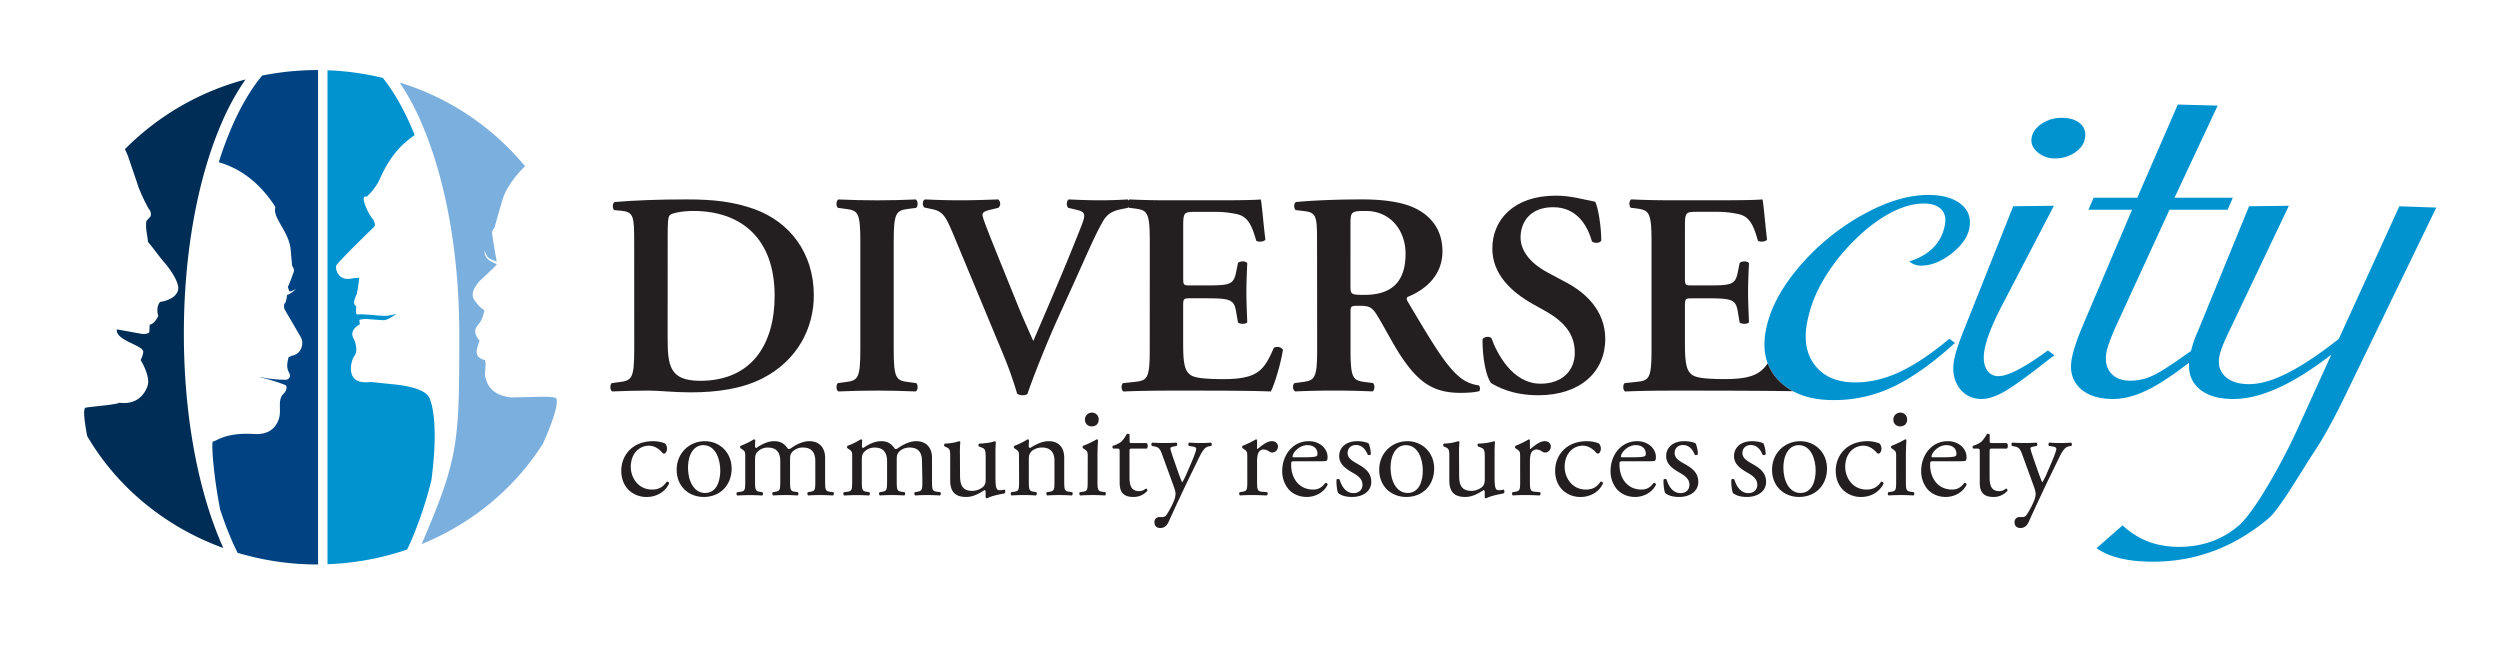 <?xml version="1.0" encoding="UTF-8"?>
<svg xmlns="http://www.w3.org/2000/svg" viewBox="0 0 1962 513">
  <defs>
    <style>.cls-1{fill:#0093d0;}.cls-2{fill:#004282;}.cls-3{fill:#7bafde;}.cls-4{fill:#002d56;}.cls-5{fill:#231f20;}</style>
  </defs>
  <title>DiverseCityLogo</title>
  <g id="Pantone_Process_Blue_U" data-name="Pantone Process Blue U">
    <path class="cls-1" d="M1534.25,269.1q-25.62,23.38-47.9,34.16A107.33,107.33,0,0,1,1439.08,314q-27.52,0-42.46-14.71c-9.92-9.77-13.66-22.48-11.11-38.06q3.9-24.52,24.76-49.81a180.29,180.29,0,0,1,49.82-41.88Q1489,153,1513.29,153c11,0,19.38,2.32,25.35,6.94s8.25,10.81,7,18.59c-1.12,7.09-5.74,13.83-13.8,20.25s-16.17,9.67-24.24,9.67a13.35,13.35,0,0,1-9.14-3.28q24.46-7.87,28-29.37c.82-5.11-.29-9-3.29-11.83s-7.34-4.25-13.1-4.25q-13.2,0-27.92,8.19t-28.82,22.71a147.59,147.59,0,0,0-23.43,31,100.2,100.2,0,0,0-12,33.34q-3.27,20.15,7.24,32.66c6.92,8.35,17.26,12.5,30.87,12.5,11.62,0,23.4-2.78,35.31-8.42s24.67-14.23,38.5-25.85Z"></path>
    <path class="cls-1" d="M1611.9,161.48l-41,78.75q-11.45,22-13.61,35.36-1.35,8.71,1.68,14.12a10.15,10.15,0,0,0,9.55,5.47c7.38,0,20.31-6.73,38.68-20.17l5.12,3.82-4.06,3q-23.38,18.42-34.11,24.83t-19,6.45q-11.09,0-17.43-8.59c-4.21-5.7-5.63-12.85-4.25-21.39q1.34-8.17,8.49-25.89l38-95.36Zm6.15-69c6.23,0,11,1.47,14.39,4.38s4.65,6.67,3.89,11.42c-.73,4.51-3.38,8.35-7.95,11.43a27.06,27.06,0,0,1-15.46,4.62,20.47,20.47,0,0,1-13.87-4.88c-3.79-3.27-5.32-7-4.65-11.17.69-4.36,3.34-8.1,7.9-11.18A27.6,27.6,0,0,1,1618.05,92.49Z"></path>
    <path class="cls-1" d="M1702.62,164.6l-41.84,91c-4.48,10-7,17.12-7.72,21.3-1.07,6.55.09,11.83,3.54,15.85s8.4,6,15.07,6a41.31,41.31,0,0,0,18.4-4.26q8.7-4.22,27.32-17.6l4.82-3.19,4.7,4q-24.21,19.41-39.67,27.42t-28.94,8c-11.45,0-20.07-2.86-26-8.57s-8-13.14-6.49-22.38q1.67-10.29,10.13-29.88l37.3-87.7h-34.24l4.06-9.4h34.27l31.81-73.15,31.29.85-33.88,72.3h45.75l-4,9.4Z"></path>
    <path class="cls-1" d="M1645.37,430.23l20.44-17.94q18,16.9,44.11,16.88,27.52,0,46.95-16.62c13-11.1,36-52.9,47.26-78.17l25.49-56.06q-45,34.83-76.76,34.81c-12.38,0-21.6-2.93-27.7-8.71s-8.34-13.58-6.79-23.39a87.65,87.65,0,0,1,6.69-21.49l40-97.66,31.25-.4-47.17,99.1c-4.35,8.92-6.82,15.53-7.49,19.88-1,6.2.62,11.24,4.84,15.14s10.46,5.86,18.57,5.86q13.18,0,30.52-8.86T1835.46,266L1883,161.9l29,1-71.55,147.7q-14,28.81-25,45.12c-7.36,10.9-26.23,43.56-34.76,50.83q-40.56,34.25-91,34.27Q1660.45,440.85,1645.37,430.23Z"></path>
    <path class="cls-2" d="M249.08,55a219.34,219.34,0,0,0-43.36,4.32C197,69.81,188.82,83.6,181.55,100.5a285.56,285.56,0,0,0-9.86,26.81c11.9,3.45,29.37,11.67,44.5,35.2-2.89,7.93,10.63,19.06,11.91,33.37s1.18,12.87,1.18,12.87,2.54,2.74.79,5.71a89.18,89.18,0,0,1-4.19,10.77l1.14,3.29s.44,1,5.17-1.72c-4.07,4.06-6.92,4.7-6.92,4.7s-.63,6.26-2,6.81a5.92,5.92,0,0,0,.26,4.78s10.57,18.11,12.7,21.82,1.2,12.87-7.35,14.31l-2.33,1.09a25.9,25.9,0,0,0-1.16,6.64c.07,4.21,2.27,6.18,2.21,7.73a3.48,3.48,0,0,1-3.62,3.37c-14.19-.21-19.44-2.54-19.81-1.91a138,138,0,0,1,19.67,6c1.87.64,1,4.89-1.29,6.88-2.53,2.23-2.81,5.86-2.89,7.95s.24,6.14-.16,8.87c-.35,2.47-2.81,15.88-20.07,14.78-22.24-1.41-29.24,5.43-32.42,5.94-1,1.12-.14,22.49,5.74,53.18q4,12.36,8.82,23.53c1.57,3.68,3.21,7.19,4.87,10.56A218.11,218.11,0,0,0,249.08,443h.54V55Z"></path>
    <path class="cls-3" d="M435.77,312.21c-4.85-1.5-15.31-.53-34.86-.34-17.62-2-19-13.08-20-15.84s1.09-10.57-.4-13.44c-9.27-2.38-6.51-8.5-4.11-15.22-5.84-6.83-3.07-10.38-.38-13.44s4.16-10.47,4.16-10.47-3.78-1.79-8.1-8.31,5.16-15.42,5.16-15.42,10.09-9.27,12.75-12.33c-6.38-2.87-9.92-4.8-9.71-10.92,2.32,7.83,5.63,6.69,9.54,9,0,0-3.55-20.43-3.65-22.51s1.89-4.24,1.89-4.24,3.85-14.13,6.75-23.33c2.26-7.19,9.22-17.27,17.27-24.93a206.26,206.26,0,0,0-98.42-65.72,195.91,195.91,0,0,1,17.36,32.36C350,141.19,360.43,199.7,360.43,261.86c0,85.81-.27,97-29.36,164.76-.09.14-.12.28-.19.41,39.8-16.22,73.06-43.93,95.12-78.66C436.25,325.54,438.88,313.16,435.77,312.21Z"></path>
    <path class="cls-1" d="M336.38,311.2c-4.33-6.6-19.77-9-31-9.92-3.74-.4-7.19-.81-14.81-1.49-20.85,2.68-14.94-17.22-12.58-20.26s2.09-7.76-.14-13.26c-4.75-7.32,4.56-11.73,4.56-11.73l-.41-3.48a23.13,23.13,0,0,1,4.13-.73c1.71-.07,12.25.93,15.23.94s9.89-5,9.89-5a63.88,63.88,0,0,1-7.37,1.59,85.23,85.23,0,0,1-10-.52c-2-.27-11.28-.87-13.48-.58-1.21-.08-1-1.68-.81-6.52-2.82-1.32-1.78-4.6.48-9.67a122.44,122.44,0,0,0,1.82-12.42s-.87-.31-5.39.34c-11.47,2.58-13.36-7.68-12.69-9.94s28.88-29.64,28.88-29.64c2-2,1.95-2.35.43-6.33-3.1-3.14-7-11.42-7.62-15.45s2.32-2.75,2.32-2.75a48.58,48.58,0,0,0,9.61-12.47c8.13-18.78,16.88-28.09,28-35.93-.74-1.84-1.51-3.66-2.26-5.45-6.87-16-14.53-29.14-22.72-39.39a218.64,218.64,0,0,0-43.42-6V442.78a216.49,216.49,0,0,0,62.5-11.51c1.22-2.6,2.44-5.27,3.64-8a308,308,0,0,0,15.39-46.39C344.27,333.69,339.17,315.77,336.38,311.2Z"></path>
    <path class="cls-4" d="M144.29,261.87c0-62.17,10.45-120.68,29.39-164.75a191.53,191.53,0,0,1,19-34.76A208.22,208.22,0,0,0,98,117.13a47,47,0,0,1,2.65,6c8,23.41,8.35,24.59,8.35,24.59s2.33,5.56,3.31,7.59,4.14,8.53,5,9.34,1.69,4.25.58,5.47-2.66,2.95-2.94,3.36-.54,4.33,0,7.86c.84,5.36,1.15,7.68,1.21,8.57,2.23,2.32,9.29,12.1,12.75,16,3.61,4.06,11.26,14.45,11,20.58-.75,8.81-14.2,10.45-14.2,10.45S122,240.43,124.22,248c-1.38,2.72-3.44,6-6.61,6.86-.3-.89-.2,4.31-.47,5.88-1.22,1.7-5.6,1.44-6.47,1.17-.71-.09-18.42-3.39-19-3.39-1,9.08,21.31,12.27,20.79,17.95a22.6,22.6,0,0,1-2.07,6.1s8,12.88,5.4,20.33-9.14,14.91-22.13,13.16c-1.93,1.49-21.49,3-26.34,3.85-2.33.4-1.22,9.91,1.11,22.3,23.32,39.94,61.15,71.33,106.8,87.84-.51-1.14-1-2.29-1.52-3.46C154.74,382.54,144.29,324,144.29,261.87Z"></path>
  </g>
  <g id="Black">
    <path class="cls-5" d="M497.71,191.13c0-21.72-.22-24.89-10.87-25.79l-4.75-.45c-1.59-1.14-1.59-5.21.23-6.34,16.31-1.36,34.41-2.05,56.58-2.05,21.51,0,36.87,1.82,53.4,7.71,27.15,9.94,46.39,33.94,46.39,67.65,0,25.13-12.42,50.91-40.5,65.19-16.05,8.13-35.52,10.87-56.12,10.87-13.81,0-24.44-1.38-32.84-1.38-8.58,0-18.75.22-28.73.67-1.8-.89-2-5-.44-6.54l5-.67c10.66-1.36,12.69-2,12.69-26Zm26.25,74c0,21.93,1.58,33.72,25.56,33.72,40.3,0,58.41-28.52,58.41-66.77,0-44.79-26-66.52-63.83-66.52-9.48,0-16.75,1.81-18.33,3.16S524,174.85,524,185.48Z"></path>
    <path class="cls-5" d="M701.38,274c0,24,2,24.67,12.7,26l5,.67c1.58,1.57,1.37,5.65-.44,6.54-10-.45-20.15-.67-30.12-.67s-20.58.22-30.54.67c-1.82-.89-2-5-.46-6.54l5-.67c10.65-1.36,12.68-2,12.68-26V189.78c0-24-2-24.68-12.68-26l-5-.67c-1.58-1.6-1.36-5.66.46-6.58,10,.44,20.13.69,30.54.69,10,0,20.14-.25,30.12-.69,1.81.92,2,5,.44,6.58l-5,.67c-10.66,1.35-12.7,2-12.7,26Z"></path>
    <path class="cls-5" d="M829.94,250.42c-9.3,20.6-19.7,47.09-23.55,58.62-.44.69-2.26,1.15-3.84,1.15a8.46,8.46,0,0,1-4.28-1.15,306.63,306.63,0,0,0-10.42-29.65l-39.62-95.27c-6.34-15.15-8.36-18.33-17.44-20.14l-5.43-1.14c-1.57-1.58-1.57-5.65.68-6.34,8.84.44,18.58.69,27.38.69,10.21,0,17.9-.25,29.9-.69a4.32,4.32,0,0,1,.23,6.58l-5.67,1.37c-5,1.12-6.8,2.26-6.8,4.05,0,2,1.81,7,11.11,30.11l16.3,40.27c4.06,10.19,10.17,23.53,12.43,28.75,12.23-28.53,25.79-59.74,37.81-90.52,3.6-9.06,2.93-10.87-3.84-12.44l-6.6-1.59c-1.58-1.82-1.34-5.43.46-6.58,9.3.44,17,.69,24.21.69,8.17,0,15.62-.25,21.94-.69,1.81,1.15,1.59,4.76.46,6.58l-5.64,1.13c-5.2,1.13-10.18,2.72-14,9.26-6.33,10.88-12.67,26.05-23.06,48.91Z"></path>
    <path class="cls-5" d="M902.35,189.78c0-24-2-24.89-12.67-26.26l-3.64-.44c-1.58-1.6-1.36-5.66.45-6.58,8.63.44,19.24.69,29.22.69h43.22c14.46,0,27.61-.25,30.55-.69.9,3.86,2.26,21.75,3.61,31.47-.91,1.81-5.43,2.26-7.23.91-3.62-13.12-7-18.57-14.27-20.61a77.29,77.29,0,0,0-18.1-2H938.34c-9.76,0-9.76.47-9.76,13.35v38.26c0,5.89.24,6.11,5.46,6.11H944.9c19.69,0,23.07-.22,25.11-10l1.58-7.68c1.8-1.59,6.12-1.59,7.26.23-.23,6.1-.68,14.23-.68,22.63,0,8.59.45,16.51.68,23.76-1.14,1.57-5.46,1.57-7.26.23L970,244.1c-1.58-9.51-5.42-10-25.11-10H934c-5.22,0-5.46.47-5.46,6.11V269c0,11.54.46,19.68,3.88,23.54,2.72,3.17,6.56,4.75,25.56,5,28.74.23,33.72-6.13,41.66-24.45a5.34,5.34,0,0,1,7.22,1.36c-1.36,9.49-6.32,26.7-9.49,32.79-10-.45-29.44-.67-55.91-.67H915.71c-10,0-23.77.22-34,.67-1.8-.89-2-5-.44-6.54l8.38-.9c10.63-1.13,12.67-1.81,12.67-25.8Z"></path>
    <path class="cls-5" d="M1033.62,191.13c0-21.72-.25-24.42-10.87-25.56l-5.9-.68c-1.58-1.58-1.58-5.21.21-6.34,14.29-1.36,33.51-2.05,52.08-2.05,17.63,0,33,2.28,43,7.71,11.52,6.1,19.89,16.74,19.89,33,0,20.8-16,31.23-27.16,35.75-1.35.68-.89,2.48,0,3.85,18.12,30.55,29.45,49.78,40.09,58.63a28.89,28.89,0,0,0,15.62,7c1.11.91,1.11,3.39.43,4.52-2.7.7-7,1.35-14.94,1.35-21.73,0-33.47-8.8-47.28-29.85-6.11-9.5-12.48-21.95-17.9-30.78-4.06-6.78-6.54-7.7-14-7.7-6.8,0-7,.22-7,5v29c0,24,2,24.67,12.68,26l5,.67c1.58,1.57,1.36,5.65-.46,6.54-10-.45-20.13-.67-30.07-.67s-20.15.22-30.6.67c-1.8-.89-2.48-5-.44-6.54l5-.67c10.67-1.36,12.71-2,12.71-26Zm26.23,32.61c0,7.22,0,7.68,10.87,7.68,22.19,0,32.36-10.86,32.36-32.37,0-17.87-11.54-33.48-31.23-33.48-11.77,0-12,.67-12,11.09Z"></path>
    <path class="cls-5" d="M1170.27,300.67c-4-4.77-7-20.36-6.77-34.4,1.37-2.27,5.2-2.5,7-.93,4.08,11.57,16.31,35.78,38.49,35.78,17.2,0,26.9-10.41,26.9-24.21,0-12.91-6.15-23.32-23.1-32.81l-9.73-5.45c-16.92-9.49-31.87-23.3-31.87-43.66,0-22.42,16.75-41.43,49.76-41.43,11.74,0,20.36,2.73,31,4.76,2.44,5,4.74,19.93,4.74,30.56-1.19,2-5.25,2.25-7.26.68-3.42-11.78-11.31-26.94-30.53-26.94-18.11,0-25.56,11.77-25.56,23.78,0,9.48,6.53,19.67,21.47,27.58l14,7.5c14.72,7.68,31,21.71,31,44.56,0,25.81-19.69,44.15-52.52,44.15C1186.58,310.19,1174.8,303.38,1170.27,300.67Z"></path>
    <path class="cls-5" d="M521.9,348a5.9,5.9,0,0,1,1.56,4.15c0,1.87-1,3.84-2.28,3.84a1.8,1.8,0,0,1-1.45-.73c-2.29-2.8-6.12-5.49-10.38-5.49-7.26,0-14.31,5.7-14.31,16.7,0,8.09,5.6,17.74,16.7,17.74,6,0,9.13-2.7,11.51-6.23a1.64,1.64,0,0,1,1.87,1.45c-3.53,7.68-11.31,10.59-17.33,10.59a20.14,20.14,0,0,1-14.21-5.29c-3.63-3.53-6-8.61-6-15.36,0-11.2,7.88-23.13,25.1-23.13A25.94,25.94,0,0,1,521.9,348Z"></path>
    <path class="cls-5" d="M574.19,367.71c0,13-8.92,22.31-21.89,22.31-11.93,0-21.27-8.41-21.27-21.37s9.86-22.41,22.1-22.41C564.75,346.24,574.19,355,574.19,367.71Zm-22.31-18.36c-6.84,0-11.93,6.54-11.93,17.95,0,9.44,4.26,19.6,13.39,19.6s11.93-9.54,11.93-17.53C565.27,360.56,561.74,349.35,551.88,349.35Z"></path>
    <path class="cls-5" d="M639.85,361.9c0-7-3.11-10.68-9.65-10.68a11.18,11.18,0,0,0-8.61,3.63c-1.24,1.55-1.55,2.59-1.55,6.22v15.87c0,7.47.21,8.51,3.94,9l2.18.31a1.81,1.81,0,0,1-.21,2.59c-3.11-.2-6.12-.31-9.75-.31s-6.54.11-9.44.31a1.81,1.81,0,0,1-.21-2.59l1.87-.31c3.84-.62,3.94-1.56,3.94-9v-15c0-6.95-3.11-10.68-9.54-10.68A11.15,11.15,0,0,0,594.1,355c-1,1.25-1.55,2.6-1.55,5.92v16.07c0,7.47.21,8.41,3.94,9l1.87.31a1.81,1.81,0,0,1-.21,2.59c-2.8-.2-5.81-.31-9.44-.31s-6.85.11-10.06.31a1.8,1.8,0,0,1-.21-2.59l2.49-.31c3.84-.52,3.94-1.56,3.94-9V358.79c0-4.05,0-4.56-2.8-6.43l-.93-.62a1.41,1.41,0,0,1,.1-1.87,57,57,0,0,0,10.38-5.08,1.21,1.21,0,0,1,1.14.72c-.21,2.39-.21,3.94-.21,4.88a1.09,1.09,0,0,0,1.14,1.14c3.94-2.8,8.82-5.29,13.8-5.29,5.18,0,8.09,1.87,11,6.12a3.29,3.29,0,0,0,2.6-.83c4.14-2.9,9.23-5.29,14.1-5.29,8.3,0,12.35,5.7,12.35,12.86v17.84c0,7.47.21,8.51,3.94,9l2.49.31a1.8,1.8,0,0,1-.21,2.59c-3.42-.2-6.43-.31-10.06-.31s-6.54.11-9.44.31a1.81,1.81,0,0,1-.21-2.59l1.87-.31c3.84-.62,3.94-1.56,3.94-9Z"></path>
    <path class="cls-5" d="M723.57,361.9c0-7-3.11-10.68-9.65-10.68-3.94,0-7.16,1.76-8.61,3.63-1.25,1.55-1.56,2.59-1.56,6.22v15.87c0,7.47.21,8.51,4,9l2.17.31a1.81,1.81,0,0,1-.2,2.59c-3.12-.2-6.13-.31-9.76-.31s-6.53.11-9.44.31a1.81,1.81,0,0,1-.2-2.59l1.86-.31c3.84-.62,4-1.56,4-9v-15c0-6.95-3.12-10.68-9.55-10.68a11.14,11.14,0,0,0-8.71,3.73c-1,1.25-1.56,2.6-1.56,5.92v16.07c0,7.47.21,8.41,4,9l1.86.31a1.81,1.81,0,0,1-.2,2.59c-2.81-.2-5.81-.31-9.45-.31s-6.84.11-10.06.31a1.81,1.81,0,0,1-.21-2.59l2.49-.31c3.84-.52,4-1.56,4-9V358.79c0-4.05,0-4.56-2.8-6.43l-.94-.62a1.43,1.43,0,0,1,.11-1.87,56.92,56.92,0,0,0,10.37-5.08,1.21,1.21,0,0,1,1.14.72c-.21,2.39-.21,3.94-.21,4.88a1.09,1.09,0,0,0,1.14,1.14c4-2.8,8.82-5.29,13.8-5.29,5.19,0,8.09,1.87,11,6.12a3.25,3.25,0,0,0,2.59-.83c4.15-2.9,9.23-5.29,14.11-5.29,8.3,0,12.34,5.7,12.34,12.86v17.84c0,7.47.21,8.51,4,9l2.48.31a1.81,1.81,0,0,1-.2,2.59c-3.43-.2-6.43-.31-10.06-.31s-6.54.11-9.45.31a1.81,1.81,0,0,1-.2-2.59l1.86-.31c3.84-.62,4-1.56,4-9Z"></path>
    <path class="cls-5" d="M753.44,373.31c0,7.16,1.77,11.93,9.65,11.93a13.56,13.56,0,0,0,8.4-3.11c1.35-1.24,2.08-2.8,2.08-6v-17c0-6.74-.73-7-3.84-8.19l-1.35-.52a1.41,1.41,0,0,1,.1-2.28c4.15-.11,9.86-.83,12.14-1.87.52.1.83.31.93.73-.2,2-.31,5.18-.31,9v17.43c0,8.19.31,11.31,3.22,11.31a19.81,19.81,0,0,0,4-.52c.62.52.72,2.59-.11,3-4,.83-10.06,1.86-13.59,3.83a1.43,1.43,0,0,1-1.24-.72v-4.26c0-.93-.31-1.45-.94-1.45-3.11,2-8.19,5.4-14.31,5.4-9.13,0-12.55-4.57-12.55-13V359.73c0-6.54,0-7.47-3.12-8.82l-1.24-.52a1.54,1.54,0,0,1,.21-2.28,36.82,36.82,0,0,0,11.09-1.87c.63.1.94.31,1,.73a77.55,77.55,0,0,0-.31,9Z"></path>
    <path class="cls-5" d="M799.71,358.79c0-4.05,0-4.56-2.8-6.43l-.94-.62a1.43,1.43,0,0,1,.11-1.87,56.92,56.92,0,0,0,10.37-5.08,1.2,1.2,0,0,1,1.14.72c-.21,2.39-.21,3.94-.21,4.88a1.09,1.09,0,0,0,1.15,1.14c4.35-2.7,9.23-5.29,14.52-5.29,8.61,0,12.14,5.91,12.14,12.86v17.84c0,7.47.2,8.51,3.94,9l2.28.31a1.8,1.8,0,0,1-.21,2.59c-3.11-.2-6.12-.31-9.75-.31s-6.84.11-9.65.31a1.81,1.81,0,0,1-.2-2.59l2-.31c3.84-.62,3.94-1.56,3.94-9V361.49c0-5.92-2.7-10.27-9.75-10.27-3.94,0-7.37,1.66-8.82,3.63-1.35,1.76-1.56,3.21-1.56,6.22v15.87c0,7.47.21,8.41,4,9l1.86.31a1.81,1.81,0,0,1-.2,2.59c-2.8-.2-5.81-.31-9.44-.31s-6.85.11-9.76.31a1.81,1.81,0,0,1-.2-2.59l2.18-.31c3.84-.52,3.94-1.56,3.94-9Z"></path>
    <path class="cls-5" d="M853.65,358.79c0-4.05,0-4.56-2.8-6.43l-.93-.62a1.41,1.41,0,0,1,.1-1.87,71.9,71.9,0,0,0,10.69-5.08c.51,0,.93.2,1,.62-.2,3.63-.41,8.61-.41,12.86v18.67c0,7.47.21,8.51,3.94,9l2.18.31a1.81,1.81,0,0,1-.21,2.59c-3.11-.2-6.12-.31-9.75-.31s-6.85.11-9.75.31a1.8,1.8,0,0,1-.21-2.59l2.18-.31c3.84-.52,3.94-1.56,3.94-9Zm8.61-29.56c0,3.73-2.59,5.39-5.5,5.39a5.1,5.1,0,0,1-5.29-5.19,5.39,5.39,0,0,1,5.6-5.6A5.18,5.18,0,0,1,862.26,329.23Z"></path>
    <path class="cls-5" d="M888.3,352.05c-1.76,0-1.87.31-1.87,2.49v19.4c0,6,.73,11.51,7.57,11.51a7.93,7.93,0,0,0,2.8-.52c.94-.31,2.29-1.45,2.6-1.45.83,0,1.24,1.14,1,1.76a14.39,14.39,0,0,1-10.9,4.78c-8.92,0-10.79-5-10.79-11.21V355.06c0-2.8-.1-3-2.18-3h-2.9a1.74,1.74,0,0,1-.31-2.18,20.4,20.4,0,0,0,6.64-3.22,25.51,25.51,0,0,0,4.36-6.12c.52-.2,1.76-.2,2.18.52v4.67c0,1.87.1,2,1.86,2h11.52c1.24.94,1,3.74.1,4.36Z"></path>
    <path class="cls-5" d="M906,409.93a3.86,3.86,0,0,1,4.15-4.15h2a3.76,3.76,0,0,0,3.42-1.86,66.53,66.53,0,0,0,6-11.52,15.78,15.78,0,0,0,1-4.46c0-2.07-.41-3.32-1.76-7.16l-8.09-22.2c-1.76-4.87-2.49-7.36-6.12-8.09l-2.6-.52c-.62-.52-.51-2.28.32-2.59,3.32.21,6.43.31,9.85.31,2.8,0,5.71-.1,9-.31.83.31.93,2.07.2,2.59l-2.59.52c-1.45.31-2.28.62-2.28,1.35,0,1.25,2.38,8,3,9.75l3.32,9.55c.62,1.66,2.59,7.15,3,7.36.32-.21,2-3.42,3.84-7.68l3.53-8.19c2.28-5.4,3.63-9.23,3.63-10.37,0-.73-.62-1.46-2.49-1.77l-3.22-.52c-.72-.52-.62-2.28.21-2.59,3.32.21,6.43.31,9.13.31s5-.1,7.89-.31a1.73,1.73,0,0,1,.2,2.59l-1.76.31c-3.42.63-5.29,3.64-8.82,11l-5.81,11.93c-3.42,7-11.93,25-17,36.31-1.76,3.94-4.25,4.87-6.64,4.87C907.59,414.39,906,412.53,906,409.93Z"></path>
    <path class="cls-5" d="M978.86,358.79c0-4.05,0-4.56-2.8-6.43l-.94-.62a1.43,1.43,0,0,1,.11-1.87,81.29,81.29,0,0,0,10.48-5.08c.51.1.83.31.83.72v6c0,.52.1.83.31.93,3.63-3,7.57-6.22,11.41-6.22,2.59,0,4.67,1.66,4.67,4.15a4.61,4.61,0,0,1-4.47,4.77,4,4,0,0,1-2.28-.73,8.54,8.54,0,0,0-4.56-1.66,4.62,4.62,0,0,0-3.74,2.08c-1,1.45-1.34,4.46-1.34,8v14.1c0,7.47.2,8.72,4.15,9l3.73.31a1.8,1.8,0,0,1-.21,2.59c-4.87-.2-7.88-.31-11.51-.31s-6.85.11-9.55.31a1.81,1.81,0,0,1-.2-2.59l2-.31c3.84-.62,3.94-1.56,3.94-9Z"></path>
    <path class="cls-5" d="M1016.1,362c-2.7,0-2.8.2-2.8,2.8,0,10.48,6.12,19.4,17.22,19.4,3.42,0,6.33-1,9.54-5.09a1.37,1.37,0,0,1,1.87,1.25c-3.42,7.05-10.89,9.65-16.29,9.65-6.74,0-12-2.91-15-6.85a22.05,22.05,0,0,1-4.36-13.49c0-12.76,8.41-23.44,20.86-23.44,8.92,0,14.73,6.12,14.73,12.34a6.31,6.31,0,0,1-.42,2.7c-.31.62-1.76.73-6.12.73Zm6.43-3.12c7.68,0,10-.41,10.79-1,.31-.21.62-.63.62-2,0-2.91-2-6.54-8-6.54s-11.42,5.6-11.52,9c0,.2,0,.51.73.51Z"></path>
    <path class="cls-5" d="M1074.19,348.11a24.29,24.29,0,0,1,1.66,8.4,1.81,1.81,0,0,1-2.49.31c-1.76-4.56-4.87-7.57-9.13-7.57-4,0-6.64,2.59-6.64,6.32,0,4.26,4.36,6.54,8,8.61,5.5,3.12,10.58,6.64,10.58,14,0,7.88-7.26,11.83-14.93,11.83-4.88,0-8.51-1-11.11-3.12-.83-2-1.45-7-1.24-10.47a1.76,1.76,0,0,1,2.39-.11c1.76,5.71,5.08,10.69,11,10.69,3.74,0,7-2.18,7-6.64,0-4.77-4.15-7.37-8-9.55-6-3.42-10.27-7.05-10.27-12.76,0-7.57,6.22-11.82,14.1-11.82C1069.42,346.24,1073.26,347.28,1074.19,348.11Z"></path>
    <path class="cls-5" d="M1125.54,367.71c0,13-8.92,22.31-21.89,22.31-11.93,0-21.26-8.41-21.26-21.37s9.85-22.41,22.09-22.41C1116.1,346.24,1125.54,355,1125.54,367.71Zm-22.3-18.36c-6.85,0-11.93,6.54-11.93,17.95,0,9.44,4.25,19.6,13.38,19.6s11.93-9.54,11.93-17.53C1116.62,360.56,1113.09,349.35,1103.24,349.35Z"></path>
    <path class="cls-5" d="M1145.15,373.31c0,7.16,1.76,11.93,9.64,11.93a13.59,13.59,0,0,0,8.41-3.11c1.34-1.24,2.07-2.8,2.07-6v-17c0-6.74-.73-7-3.84-8.19l-1.34-.52a1.41,1.41,0,0,1,.1-2.28c4.15-.11,9.85-.83,12.14-1.87.51.1.83.31.93.73-.21,2-.31,5.18-.31,9v17.43c0,8.19.31,11.31,3.21,11.31a19.72,19.72,0,0,0,4-.52c.62.52.73,2.59-.1,3-4,.83-10.07,1.86-13.59,3.83a1.45,1.45,0,0,1-1.25-.72v-4.26c0-.93-.31-1.45-.93-1.45-3.11,2-8.2,5.4-14.32,5.4-9.13,0-12.55-4.57-12.55-13V359.73c0-6.54,0-7.47-3.11-8.82l-1.25-.52a1.54,1.54,0,0,1,.21-2.28,36.9,36.9,0,0,0,11.1-1.87c.62.1.93.31,1,.73a77.55,77.55,0,0,0-.31,9Z"></path>
    <path class="cls-5" d="M1193,358.79c0-4.05,0-4.56-2.8-6.43l-.93-.62a1.41,1.41,0,0,1,.1-1.87,81.19,81.19,0,0,0,10.47-5.08c.53.1.83.31.83.72v6c0,.52.11.83.32.93,3.63-3,7.57-6.22,11.41-6.22,2.59,0,4.67,1.66,4.67,4.15a4.6,4.6,0,0,1-4.46,4.77,4,4,0,0,1-2.29-.73,8.54,8.54,0,0,0-4.56-1.66,4.62,4.62,0,0,0-3.74,2.08c-1,1.45-1.35,4.46-1.35,8v14.1c0,7.47.21,8.72,4.15,9l3.74.31a1.8,1.8,0,0,1-.21,2.59c-4.87-.2-7.88-.31-11.51-.31s-6.85.11-9.55.31a1.81,1.81,0,0,1-.2-2.59l2-.31c3.84-.62,3.94-1.56,3.94-9Z"></path>
    <path class="cls-5" d="M1254.79,348a5.9,5.9,0,0,1,1.56,4.15c0,1.87-1,3.84-2.28,3.84a1.8,1.8,0,0,1-1.45-.73c-2.29-2.8-6.13-5.49-10.38-5.49-7.26,0-14.31,5.7-14.31,16.7,0,8.09,5.6,17.74,16.7,17.74,6,0,9.13-2.7,11.51-6.23a1.64,1.64,0,0,1,1.87,1.45c-3.53,7.68-11.31,10.59-17.32,10.59a20.17,20.17,0,0,1-14.22-5.29c-3.63-3.53-6-8.61-6-15.36,0-11.2,7.88-23.13,25.1-23.13A25.94,25.94,0,0,1,1254.79,348Z"></path>
    <path class="cls-5" d="M1273.78,362c-2.7,0-2.8.2-2.8,2.8,0,10.48,6.12,19.4,17.22,19.4,3.42,0,6.33-1,9.54-5.09a1.37,1.37,0,0,1,1.87,1.25c-3.42,7.05-10.9,9.65-16.29,9.65-6.74,0-12-2.91-15-6.85a22.05,22.05,0,0,1-4.36-13.49c0-12.76,8.4-23.44,20.85-23.44,8.93,0,14.74,6.12,14.74,12.34a6.31,6.31,0,0,1-.42,2.7c-.31.62-1.76.73-6.12.73Zm6.43-3.12c7.67,0,10-.41,10.79-1,.31-.21.62-.63.62-2,0-2.91-2-6.54-8-6.54s-11.41,5.6-11.51,9c0,.2,0,.51.72.51Z"></path>
    <path class="cls-5" d="M1330.83,348.11a24.06,24.06,0,0,1,1.66,8.4,1.81,1.81,0,0,1-2.49.31c-1.76-4.56-4.87-7.57-9.13-7.57-4,0-6.63,2.59-6.63,6.32,0,4.26,4.35,6.54,8,8.61,5.5,3.12,10.58,6.64,10.58,14,0,7.88-7.26,11.83-14.93,11.83-4.88,0-8.51-1-11.1-3.12-.83-2-1.46-7-1.25-10.47a1.76,1.76,0,0,1,2.39-.11c1.76,5.71,5.08,10.69,11,10.69,3.74,0,6.95-2.18,6.95-6.64,0-4.77-4.15-7.37-8-9.55-6-3.42-10.27-7.05-10.27-12.76,0-7.57,6.22-11.82,14.1-11.82C1326.06,346.24,1329.9,347.28,1330.83,348.11Z"></path>
    <path class="cls-5" d="M1384.05,348.11a24.29,24.29,0,0,1,1.66,8.4,1.81,1.81,0,0,1-2.49.31c-1.76-4.56-4.88-7.57-9.13-7.57-4,0-6.64,2.59-6.64,6.32,0,4.26,4.36,6.54,8,8.61,5.5,3.12,10.58,6.64,10.58,14,0,7.88-7.26,11.83-14.94,11.83-4.87,0-8.5-1-11.1-3.12-.83-2-1.45-7-1.24-10.47a1.75,1.75,0,0,1,2.38-.11c1.77,5.71,5.09,10.69,11,10.69,3.73,0,7-2.18,7-6.64,0-4.77-4.15-7.37-8-9.55-6-3.42-10.27-7.05-10.27-12.76,0-7.57,6.23-11.82,14.11-11.82C1379.28,346.24,1383.12,347.28,1384.05,348.11Z"></path>
    <path class="cls-5" d="M1433.84,367.71c0,13-8.92,22.31-21.88,22.31-11.93,0-21.27-8.41-21.27-21.37s9.85-22.41,22.1-22.41C1424.4,346.24,1433.84,355,1433.84,367.71Zm-22.3-18.36c-6.85,0-11.93,6.54-11.93,17.95,0,9.44,4.26,19.6,13.38,19.6s11.93-9.54,11.93-17.53C1424.92,360.56,1421.39,349.35,1411.54,349.35Z"></path>
    <path class="cls-5" d="M1475,348a5.9,5.9,0,0,1,1.56,4.15c0,1.87-1,3.84-2.29,3.84a1.81,1.81,0,0,1-1.45-.73c-2.28-2.8-6.12-5.49-10.37-5.49-7.27,0-14.32,5.7-14.32,16.7,0,8.09,5.6,17.74,16.7,17.74,6,0,9.13-2.7,11.52-6.23a1.63,1.63,0,0,1,1.86,1.45c-3.53,7.68-11.3,10.59-17.32,10.59a20.12,20.12,0,0,1-14.21-5.29c-3.63-3.53-6-8.61-6-15.36,0-11.2,7.88-23.13,25.1-23.13A26,26,0,0,1,1475,348Z"></path>
    <path class="cls-5" d="M1488.1,358.79c0-4.05,0-4.56-2.8-6.43l-.93-.62a1.41,1.41,0,0,1,.1-1.87,71.8,71.8,0,0,0,10.68-5.08c.52,0,.94.2,1,.62-.21,3.63-.42,8.61-.42,12.86v18.67c0,7.47.21,8.51,4,9l2.17.31a1.81,1.81,0,0,1-.2,2.59c-3.12-.2-6.12-.31-9.75-.31s-6.85.11-9.75.31a1.8,1.8,0,0,1-.21-2.59l2.18-.31c3.83-.52,3.94-1.56,3.94-9Zm8.61-29.56c0,3.73-2.59,5.39-5.5,5.39a5.1,5.1,0,0,1-5.29-5.19,5.39,5.39,0,0,1,5.6-5.6A5.19,5.19,0,0,1,1496.71,329.23Z"></path>
    <path class="cls-5" d="M1517.56,362c-2.7,0-2.8.2-2.8,2.8,0,10.48,6.12,19.4,17.22,19.4,3.42,0,6.32-1,9.54-5.09a1.37,1.37,0,0,1,1.87,1.25c-3.43,7.05-10.9,9.65-16.29,9.65-6.74,0-12-2.91-15-6.85a22.05,22.05,0,0,1-4.36-13.49c0-12.76,8.4-23.44,20.85-23.44,8.93,0,14.74,6.12,14.74,12.34a6.31,6.31,0,0,1-.42,2.7c-.31.62-1.76.73-6.12.73Zm6.43-3.12c7.67,0,10-.41,10.79-1,.31-.21.62-.63.62-2,0-2.91-2-6.54-8-6.54s-11.41,5.6-11.51,9c0,.2,0,.51.72.51Z"></path>
    <path class="cls-5" d="M1563.31,352.05c-1.77,0-1.87.31-1.87,2.49v19.4c0,6,.72,11.51,7.57,11.51a7.93,7.93,0,0,0,2.8-.52c.93-.31,2.28-1.45,2.6-1.45.83,0,1.24,1.14,1,1.76a14.36,14.36,0,0,1-10.89,4.78c-8.92,0-10.79-5-10.79-11.21V355.06c0-2.8-.1-3-2.18-3h-2.9a1.73,1.73,0,0,1-.31-2.18,20.4,20.4,0,0,0,6.64-3.22,25.51,25.51,0,0,0,4.36-6.12c.51-.2,1.76-.2,2.17.52v4.67c0,1.87.1,2,1.87,2h11.51c1.25.94,1,3.74.11,4.36Z"></path>
    <path class="cls-5" d="M1581,409.93a3.87,3.87,0,0,1,4.15-4.15h2a3.77,3.77,0,0,0,3.43-1.86,65.62,65.62,0,0,0,6-11.52,15.42,15.42,0,0,0,1-4.46c0-2.07-.41-3.32-1.76-7.16l-8.09-22.2c-1.77-4.87-2.49-7.36-6.12-8.09l-2.6-.52c-.62-.52-.52-2.28.31-2.59,3.32.21,6.44.31,9.86.31,2.8,0,5.71-.1,9-.31.82.31.93,2.07.2,2.59l-2.59.52c-1.45.31-2.28.62-2.28,1.35,0,1.25,2.38,8,3,9.75l3.32,9.55c.63,1.66,2.6,7.15,3,7.36a50.78,50.78,0,0,0,3.84-7.68l3.53-8.19c2.28-5.4,3.63-9.23,3.63-10.37,0-.73-.62-1.46-2.49-1.77l-3.22-.52c-.72-.52-.62-2.28.21-2.59,3.32.21,6.43.31,9.13.31s5-.1,7.88-.31a1.73,1.73,0,0,1,.21,2.59l-1.76.31c-3.43.63-5.29,3.64-8.82,11l-5.81,11.93c-3.42,7-11.93,25-17,36.31-1.76,3.94-4.26,4.87-6.64,4.87C1582.6,414.39,1581,412.53,1581,409.93Z"></path>
    <path class="cls-5" d="M1396.62,299.32a38.91,38.91,0,0,1-9.34-14.21c-6.07,9.15-14.35,12.57-35.53,12.4-19-.23-22.84-1.81-25.57-5-3.37-3.86-3.84-12-3.84-23.54V240.23c0-5.64.22-6.11,5.42-6.11h10.85c19.7,0,23.54.47,25.13,10l1.55,9.05c1.83,1.34,6.14,1.34,7.3-.23-.22-7.25-.7-15.17-.7-23.76,0-8.4.48-16.53.7-22.63-1.16-1.82-5.47-1.82-7.3-.23l-1.55,7.68c-2,9.76-5.43,10-25.13,10h-10.85c-5.2,0-5.42-.22-5.42-6.11V179.59c0-12.88,0-13.35,9.73-13.35h15.15a77,77,0,0,1,18.07,2c7.3,2,10.67,7.49,14.29,20.61,1.8,1.35,6.32.9,7.22-.91-1.33-9.72-2.65-27.61-3.59-31.47-2.94.44-16.09.69-30.57.69h-43.2c-10,0-20.61-.25-29.2-.69-1.79.92-2,5-.43,6.58l3.6.44c10.66,1.37,12.7,2.27,12.7,26.26V274c0,24-2,24.67-12.7,25.8l-8.42.9c-1.57,1.57-1.32,5.65.47,6.54,10.21-.45,24-.67,34-.67h25.78c21.53,0,54.78.15,71.79.44A45.63,45.63,0,0,1,1396.62,299.32Z"></path>
  </g>
</svg>
